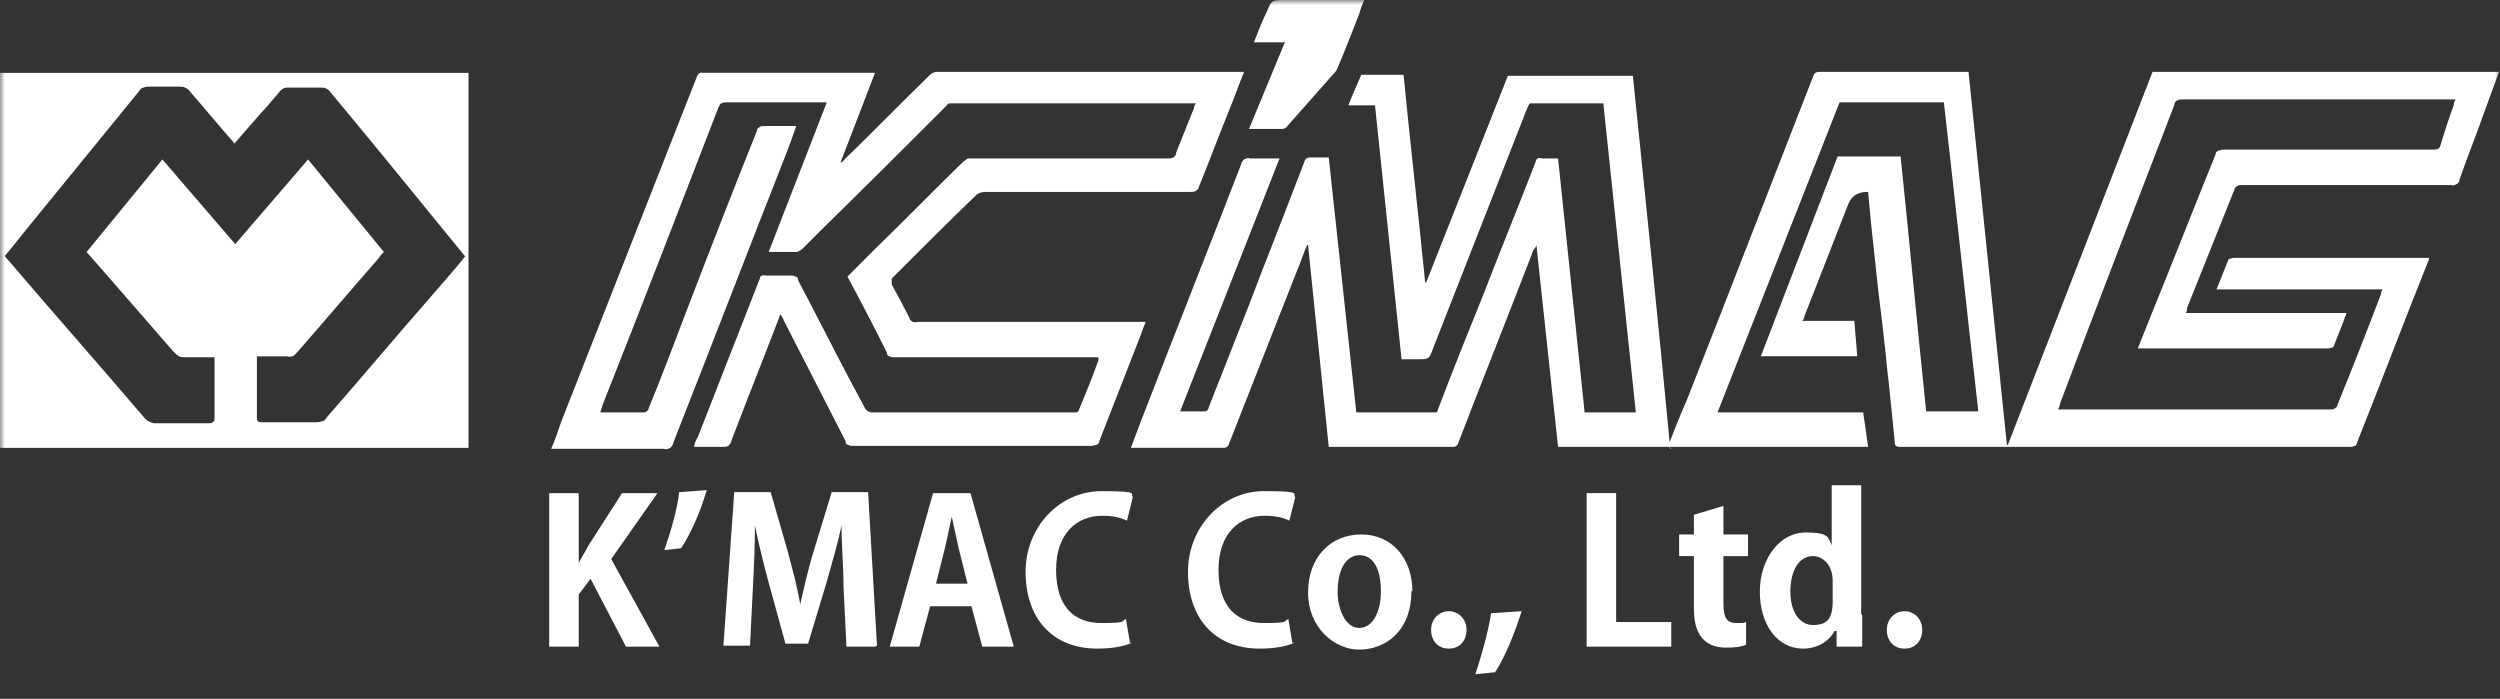<?xml version="1.0" encoding="UTF-8"?>
<svg xmlns="http://www.w3.org/2000/svg" xmlns:xlink="http://www.w3.org/1999/xlink" version="1.1" viewBox="0 0 254 71">
  <rect x="0" y="0" width="254" height="71" fill="#333333" stroke="none"/>
  <defs>
    <style>
      .cls-1 {
        mask: url(#mask);
      }

      .cls-2 {
        fill: #fff;
      }
    </style>
    <mask id="mask" x="0" y="0" width="254" height="70.9" maskUnits="userSpaceOnUse">
      <g id="mask0_376_1319">
        <path class="cls-2" d="M254,0H0v70.9h254V0Z"/>
      </g>
    </mask>
  </defs>
  <!-- Generator: Adobe Illustrator 28.7.1, SVG Export Plug-In . SVG Version: 1.2.0 Build 142)  -->
  <g>
    <g id="_レイヤー_1" data-name="レイヤー_1">
      <g class="cls-1">
        <g>
          <path class="cls-2" d="M169.5,45.3c.6-1.6,1.2-3.1,1.9-4.7,4.3-10.9,8.5-21.8,12.8-32.8.1-.3.2-.5.7-.5,4.9,0,9.8,0,14.7,0s.3,0,.4,0l3.9,37.9h.1s14.7-37.9,14.7-37.9h35.2l-1.5,4.1c-.8,2.3-1.7,4.5-2.5,6.8,0,.2-.1.4-.3.5-.2.1-.4.2-.5.1-7.1,0-14.2,0-21.3,0-.2,0-.4,0-.5.1-.2.1-.3.3-.3.4-1.6,4-3.2,8-4.8,12,0,.1,0,.3-.1.5h16.3c-.4,1.2-.9,2.3-1.3,3.4,0,.1-.4.2-.6.2-2.4,0-4.8,0-7.2,0h-12.1l1.4-3.5c2.2-5.4,4.3-10.8,6.5-16.2,0-.2.1-.3.3-.4.1,0,.3-.1.5-.1,7.1,0,14.2,0,21.3,0,.5,0,.7-.1.8-.6.4-1.3.8-2.6,1.3-3.9,0-.2,0-.3.2-.6h-.7c-9,0-18,0-27,0-.2,0-.4,0-.6.1-.2.1-.3.3-.3.5-3.9,10.1-7.8,20.2-11.6,30.3,0,.2-.1.4-.2.6.2,0,.4,0,.6,0,9,0,18,0,27,0,.2,0,.4,0,.5-.1.2-.1.3-.3.3-.4,1.5-3.7,3-7.5,4.4-11.2,0-.1,0-.3.2-.5h-16.9c.4-1,.8-2,1.2-3,0-.1.4-.2.6-.2,4.4,0,8.8,0,13.2,0h6.6c0,.2-.1.4-.2.6-2.4,6-4.7,12.1-7.1,18.1,0,.1-.1.3-.2.4-.1,0-.3.1-.4.1-15.3,0-30.5,0-45.8,0-.5,0-.6-.1-.6-.6-.2-2-.4-3.9-.6-5.9-.2-1.5-.3-3.1-.5-4.6-.2-2-.5-4-.7-6-.2-1.9-.4-3.7-.6-5.6-.1-1.1-.2-2.1-.3-3.2,0,0,0,0-.1,0q-1.4,0-1.9,1.2l-4.5,11.5c0,.1,0,.2-.2.4h5.3l.3,3.6h-9.8l7.8-20.3h6.4c.9,8.6,1.7,17.3,2.6,25.9h5.3c-1.2-10.5-2.3-20.9-3.5-31.4h-10.6l-12.4,31.5h14.8l.5,3.5h-31.5l-2.2-20.5c-.1.3-.2.4-.3.5-2.5,6.5-5.1,13-7.6,19.5-.1.3-.2.5-.6.5-4.1,0-8.2,0-12.3,0,0,0-.2,0-.3,0l-2.1-20.5h-.1c-.4.9-.7,1.9-1.1,2.8-2.3,5.8-4.5,11.5-6.8,17.3-.1.3-.2.5-.6.5-3,0-6,0-9,0,0,0-.2,0-.4,0,.3-.8.6-1.6.9-2.4,3.4-8.8,6.9-17.6,10.3-26.4,0-.2.2-.4.3-.5.2-.1.4-.2.6-.1,1,0,1.9,0,3,0l-10.1,25.7c.9,0,1.7,0,2.5,0,.2,0,.4-.2.4-.4,1.3-3.3,2.6-6.6,3.9-9.9,1.9-5,3.9-10,5.8-15,.1-.3.2-.5.6-.5.6,0,1.2,0,1.9,0l2.8,25.9h5.6c.7,0,1.4,0,2.1,0,.1,0,.3,0,.4,0,.1,0,.2-.2.2-.3,1.5-4,3.1-7.9,4.7-11.9,1.7-4.4,3.5-8.8,5.2-13.2,0-.1.1-.3.2-.4.1,0,.3-.1.4,0,.5,0,1.1,0,1.7,0,.9,8.6,1.8,17.2,2.7,25.8h5.2l-3.3-31.4h-7c-.2,0-.3,0-.4,0s-.2.2-.3.4c-3.2,8.2-6.4,16.3-9.6,24.5-.4,1.1-.4,1.1-1.6,1.1h-1.6l-2.7-25.8h-2.7c.4-1.1.9-2.1,1.3-3.1,0,0,0,0,.1,0,0,0,.1,0,.2,0h4c.7,7.1,1.5,14.1,2.2,21.1h.1s8.3-21,8.3-21h12.7c1.3,12.6,2.6,25.2,3.8,37.9h.1"/>
          <path class="cls-2" d="M0,7.4h47.6v38.1H0V7.4ZM47.3,26.1l-1.8-2.2c-3.9-4.8-7.9-9.7-11.9-14.5-.2-.3-.5-.5-.9-.5-1.2,0-2.4,0-3.5,0-.3,0-.5.1-.7.3-.7.8-1.3,1.6-2,2.3l-2.7,3.1c-.1-.2-.2-.3-.3-.4-1.4-1.6-2.8-3.3-4.2-4.9-.1-.2-.3-.3-.5-.4s-.4-.1-.6-.1c-1,0-2,0-3,0-.2,0-.4,0-.6.1-.2,0-.4.2-.5.4-3.5,4.3-7.1,8.7-10.6,13-1,1.2-2,2.5-3,3.7.1.2.2.3.4.5,4.6,5.4,9.3,10.7,13.9,16.1.2.2.5.3.8.4,1.9,0,3.7,0,5.6,0,.5,0,.6-.2.6-.6,0-1.8,0-3.7,0-5.5s0-.4,0-.6c-1,0-2,0-2.9,0-.2,0-.5,0-.7-.1-.2-.1-.4-.3-.6-.5-2-2.3-4-4.6-6-6.9l-2.8-3.2,7.7-9.4,7.4,8.6,7.4-8.6,7.7,9.4c-.2.2-.4.4-.5.6-2.8,3.2-5.6,6.5-8.4,9.7-.1.1-.3.3-.4.3-.2,0-.3.1-.5,0-1,0-2,0-3.1,0,0,.1,0,.2,0,.3v6c0,.4.3.4.6.4,1.8,0,3.6,0,5.3,0,.2,0,.5,0,.7-.1.2,0,.4-.2.5-.4,3.6-4.1,7.1-8.3,10.7-12.4,1.1-1.3,2.3-2.6,3.4-4"/>
          <path class="cls-2" d="M111.4,36.3h-20.5c-.2,0-.4,0-.5-.1-.2,0-.3-.2-.3-.4-1.3-2.6-2.6-5.1-4-7.7,1-1,1.9-1.9,2.9-2.9,3-2.9,5.9-5.9,8.9-8.8.1-.1.3-.2.4-.3.2,0,.3,0,.5,0,6.6,0,13.2,0,19.8,0,.2,0,.4,0,.6-.1.2-.1.3-.3.3-.5.6-1.5,1.2-3,1.8-4.5,0-.2.1-.3.2-.5h-24.5c-.2,0-.4,0-.5,0-.2,0-.3.2-.4.3-4.2,4.2-8.4,8.4-12.6,12.5-.7.7-1.3,1.3-2,2-.1.1-.3.2-.5.3-.9,0-1.9,0-2.9,0l5.9-15.2c-.2,0-.4,0-.5,0h-9.7c-.2,0-.3,0-.5.1-.1,0-.2.2-.3.4-3.9,10.1-7.8,20.2-11.8,30.3,0,.2-.2.5-.2.7,1.5,0,3,0,4.5,0,.1,0,.4-.2.4-.4,1.4-3.4,2.7-6.9,4-10.3,2.3-6,4.6-11.9,7-17.9,0-.2.1-.3.3-.4.1-.1.3-.1.5-.1,1,0,2,0,3.2,0-.3.9-.6,1.7-.9,2.5-3.9,9.9-7.7,19.8-11.6,29.7,0,.2-.2.4-.3.5-.2.1-.4.2-.6.1-3.6,0-7.2,0-10.8,0h-.7c.4-.9.7-1.8,1-2.7,4.6-11.7,9.2-23.4,13.8-35.1.1-.2.2-.5.6-.4,5.7,0,11.5,0,17.2,0,0,0,.2,0,.3,0l-3.5,9.1h0c.2,0,.3-.2.5-.4,2.9-2.8,5.7-5.7,8.6-8.5.2-.2.5-.3.7-.3,10.3,0,20.6,0,30.9,0,0,0,.2,0,.3,0-.5,1.2-.9,2.4-1.4,3.6-1.1,2.7-2.1,5.4-3.2,8.1,0,.2-.2.3-.3.4-.2.1-.3.1-.5.1-7,0-13.9,0-20.9,0-.3,0-.7.1-.9.3-2.9,2.8-5.7,5.6-8.5,8.4,0,0,0,0-.1.1,0,0,0,.1,0,.2,0,0,0,.1,0,.2,0,0,0,.1,0,.2.6,1.1,1.2,2.2,1.8,3.4,0,.2.2.3.3.4.2,0,.3.1.5,0,7.5,0,14.9,0,22.4,0h.8c-.3.7-.5,1.4-.8,2.1-1.3,3.3-2.6,6.7-3.9,10,0,.2-.1.3-.3.4-.1,0-.3.1-.5.1-8.1,0-16.1,0-24.2,0-.2,0-.4,0-.5-.1-.2,0-.3-.2-.3-.4-2.1-4.1-4.2-8.2-6.3-12.3,0-.2-.2-.3-.3-.6l-1.7,4.4c-1.1,2.8-2.2,5.6-3.3,8.5,0,.2-.2.4-.3.5-.2.1-.4.1-.6.1-.9,0-1.9,0-2.9,0,.1-.4.2-.7.4-1,2.1-5.4,4.2-10.7,6.3-16.1,0-.1.1-.3.2-.3.1,0,.3-.1.4,0,.8,0,1.7,0,2.5,0,.2,0,.4,0,.5.1.2,0,.3.2.3.4,1.8,3.4,3.5,6.8,5.3,10.2.5.9,1,1.9,1.5,2.8,0,.1.2.2.3.3.1,0,.2.1.3.1,6.9,0,13.7,0,20.6,0,.1,0,.2,0,.3,0,0,0,.2-.1.2-.2.7-1.7,1.4-3.4,2-5.1,0,0,0-.2,0-.3"/>
          <path class="cls-2" d="M130.6,4.3h-3.2c.4-1,.8-2.1,1.3-3.1C129.2,0,129.2,0,130.6,0h8c-.2.5-.4,1-.5,1.4-.7,1.8-1.4,3.6-2.2,5.5-.1.3-.3.5-.5.7-1.5,1.7-3.1,3.5-4.6,5.2-.1.2-.3.3-.6.3-1.1,0-2.1,0-3.3,0l3.6-8.7"/>
        </g>
      </g>
      <g>
        <path class="cls-2" d="M67,65.7h-3.4l-3.6-6.9-1.2,1.6v5.3h-3v-15.6h3v7.1h0c.3-.6.7-1.2,1-1.8l3.4-5.3h3.6l-4.7,6.7,4.9,8.9Z"/>
        <path class="cls-2" d="M67.5,55.9c.6-1.8,1.3-4,1.5-5.9l2.8-.2c-.6,2.1-1.6,4.4-2.6,5.9l-1.8.2Z"/>
        <path class="cls-2" d="M88.9,65.7h-2.9l-.3-6.1c0-2.1-.2-4.2-.2-6.2h0c-.4,1.9-1,3.9-1.5,5.7l-1.9,6.3h-2.3l-1.7-6.2c-.5-1.8-1-3.9-1.4-5.8h0c0,2-.1,4.3-.2,6.2l-.3,6h-2.7l1.1-15.6h3.7l1.7,5.9c.5,1.9,1,3.7,1.3,5.5h0c.4-1.7.8-3.6,1.4-5.5l1.8-5.9h3.7l.9,15.6Z"/>
        <path class="cls-2" d="M102.9,65.7h-3.1l-1.1-4.1h-4.2l-1.1,4.1h-3l4.4-15.6h3.8l4.4,15.6ZM98.3,59.3l-.9-3.6c-.2-1-.5-2.2-.7-3.2h0c-.2,1-.5,2.3-.7,3.2l-.9,3.6h3.3Z"/>
        <path class="cls-2" d="M115,65.3c-.6.3-1.8.6-3.5.6-4.7,0-7.3-3.2-7.3-7.8s3.5-8.2,7.7-8.2,2.8.3,3.2.6l-.6,2.4c-.6-.3-1.4-.5-2.5-.5-2.6,0-4.7,1.8-4.7,5.5s1.8,5.4,4.6,5.4,1.9-.2,2.5-.4l.4,2.4Z"/>
        <path class="cls-2" d="M131.5,65.3c-.6.3-1.8.6-3.5.6-4.7,0-7.3-3.2-7.3-7.8s3.5-8.2,7.7-8.2,2.8.3,3.2.6l-.6,2.4c-.6-.3-1.4-.5-2.5-.5-2.6,0-4.7,1.8-4.7,5.5s1.8,5.4,4.6,5.4,1.9-.2,2.5-.4l.4,2.4Z"/>
        <path class="cls-2" d="M143.4,60c0,4.3-2.8,6-5.3,6s-5.2-2.2-5.2-5.8,2.3-5.9,5.4-5.9,5.2,2.4,5.2,5.8ZM138.2,56.4c-1.7,0-2.3,1.9-2.3,3.7s.8,3.7,2.2,3.7,2.2-1.7,2.2-3.7-.6-3.7-2.2-3.7Z"/>
        <path class="cls-2" d="M145.4,64c0-1.1.8-1.9,1.8-1.9s1.8.8,1.8,1.9-.7,1.9-1.8,1.9-1.8-.8-1.8-1.9Z"/>
        <path class="cls-2" d="M154.6,62.1c-.7,2.2-1.7,4.7-2.7,6.2l-2,.2c.6-1.8,1.3-4.3,1.6-6.2l3.1-.2Z"/>
        <path class="cls-2" d="M169.8,65.7h-8.6v-15.6h3v13.1h5.6v2.5Z"/>
        <path class="cls-2" d="M172.1,52.3l3-.9v2.9h2.5v2.2h-2.5v4.9c0,1.4.4,1.9,1.3,1.9s.7,0,1-.1v2.3c-.4.2-1.1.3-2,.3-3.2,0-3.3-2.8-3.3-4.1v-5.2h-1.5v-2.2h1.5v-2.1Z"/>
        <path class="cls-2" d="M189.2,62.5c0,1.1,0,2.4,0,3.2h-2.6v-1.6h-.2c-.6,1.1-1.8,1.8-3.2,1.8-2.6,0-4.4-2.4-4.4-5.8s2.1-6,4.6-6,2.3.5,2.7,1.3h0v-6.1h3v13.1ZM186.2,59c0-1.6-1-2.5-2-2.5-1.5,0-2.3,1.6-2.3,3.6s.9,3.4,2.3,3.4,2-.6,2-2.4v-2.1Z"/>
        <path class="cls-2" d="M191.7,64c0-1.1.8-1.9,1.8-1.9s1.8.8,1.8,1.9-.7,1.9-1.8,1.9-1.8-.8-1.8-1.9Z"/>
      </g>
    </g>
  </g>
</svg>